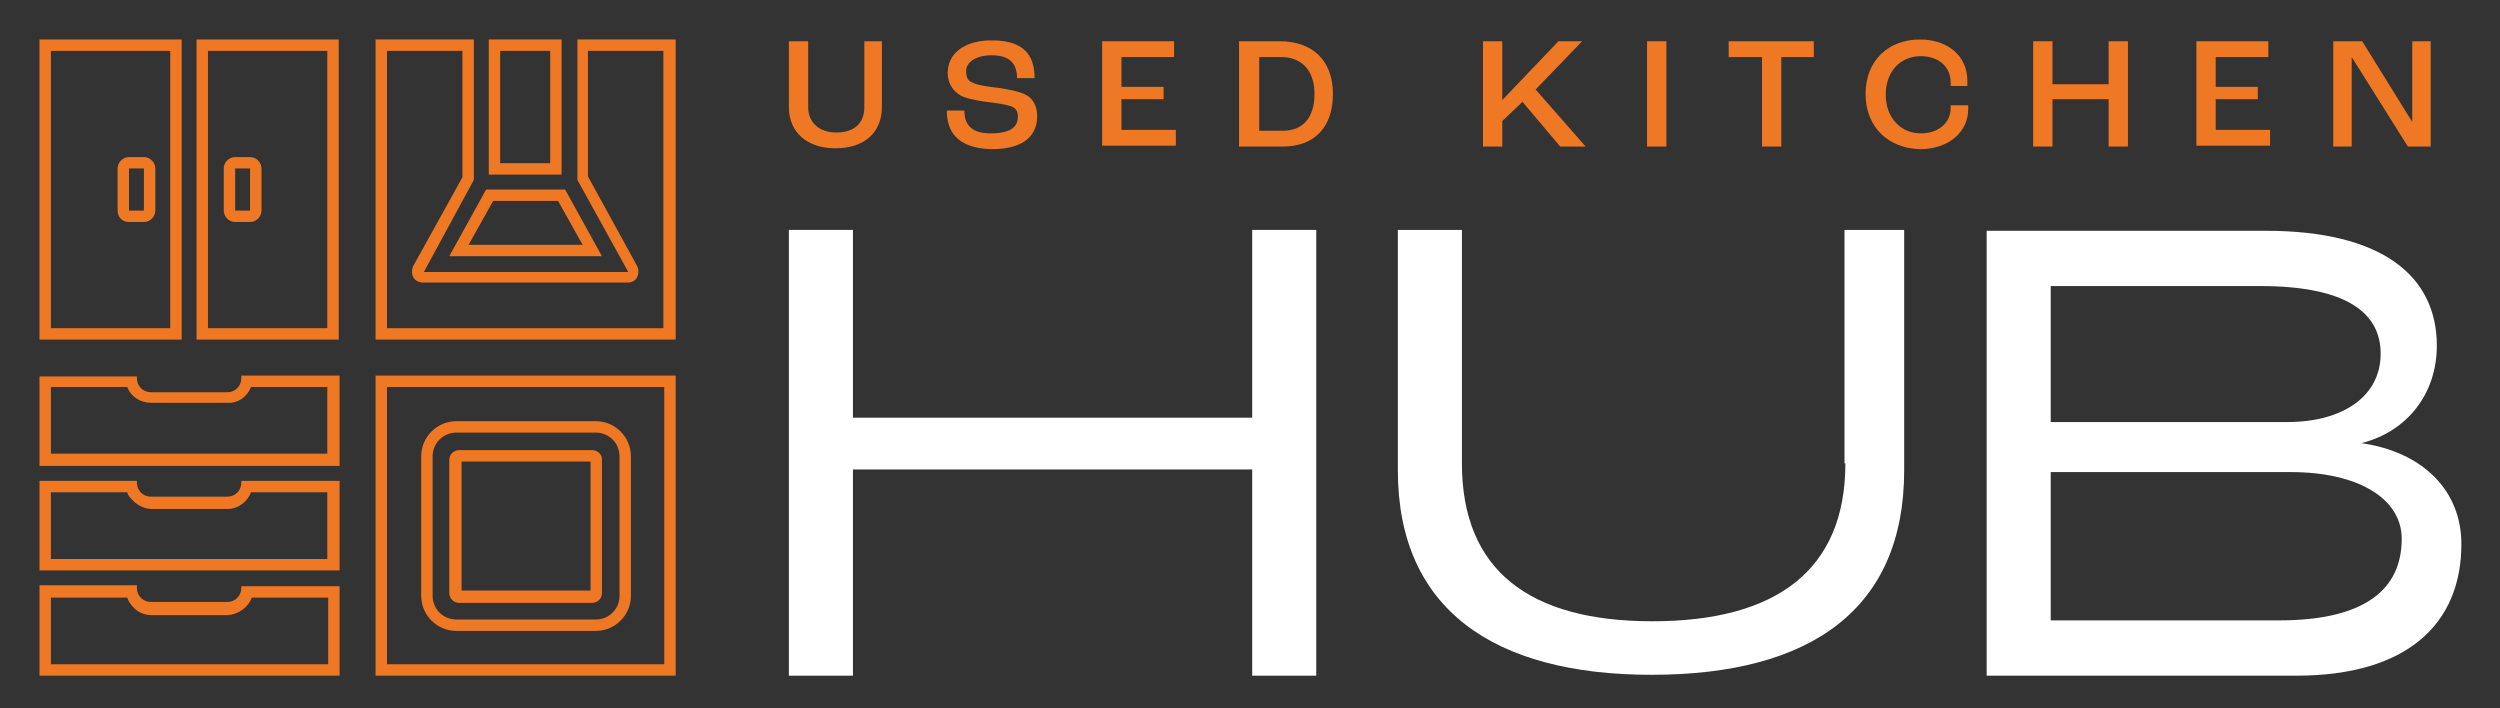 <?xml version="1.0" encoding="UTF-8"?> <svg xmlns="http://www.w3.org/2000/svg" xmlns:xlink="http://www.w3.org/1999/xlink" version="1.1" id="Layer_1" x="0px" y="0px" viewBox="0 0 284.9 80.7" style="enable-background:new 0 0 284.9 80.7;" xml:space="preserve"><rect x="0" y="0" width="284.9" height="80.7" fill="#333333" stroke="none"/> <style type="text/css"> .st0{fill:#FFFFFF;} .st1{fill:#EF7825;} </style> <g> <polygon class="st0" points="142.7,47.6 97.2,47.6 97.2,26.2 89.9,26.2 89.9,77 97.2,77 97.2,53.5 142.7,53.5 142.7,77 150,77 150,26.2 142.7,26.2 "></polygon> <path class="st0" d="M210.3,52.8c0,12.2-7.9,18-22,18c-14,0-21.7-5.8-21.7-18V26.2h-7.3v27.4c0,15.8,10.9,23.3,28.9,23.3 c18.2,0,28.8-7.5,28.8-23.3V26.2h-6.8V52.8z"></path> <path class="st0" d="M269.1,50.5L269.1,50.5c5.2-1.3,8.6-5.6,8.6-11.1c0-8-6.3-13.1-19.5-13.1h-31.8V77h35.3 c12.6,0,18.8-5.9,18.8-15C280.5,55.9,276.1,51.5,269.1,50.5z M233.7,32.6h23.9c9.7,0,13.7,3,13.7,7.7c0,4.8-4.2,7.8-10.7,7.8h-26.9 V32.6z M259.7,70.7h-26V53.8h27.4c7.6,0,12.6,3,12.6,7.6C273.7,67.1,269.6,70.7,259.7,70.7z"></path> </g> <g> <path class="st1" d="M89.9,12.2V4.7h2.2v7.5c0,1.8,1.3,2.9,3.2,2.9c2,0,3.2-1,3.2-2.9V4.7h2v7.5c0,2.9-2,4.7-5.3,4.7 C92,16.9,89.9,15.1,89.9,12.2z"></path> <path class="st1" d="M107.9,12.6h2c0,1.5,0.7,2.6,3,2.6c2.5,0,3.1-0.9,3.1-1.9c0-0.7-0.3-1-0.8-1.2c-0.6-0.2-1.9-0.4-2.9-0.5 c-1.2-0.2-2.5-0.4-3.1-0.9c-0.7-0.5-1.2-1.3-1.2-2.4c0-2.2,1.9-3.7,5-3.7c3.6,0,4.9,1.6,4.9,4.3h-2c0-1.8-1-2.6-2.9-2.6 c-1.8,0-2.9,0.8-2.9,1.8c0,0.7,0.2,1.1,0.7,1.3c0.5,0.3,1.9,0.5,2.9,0.6c1.3,0.2,2.4,0.4,3.2,0.8c0.8,0.4,1.3,1.3,1.3,2.4 c0,1.9-1.1,3.8-5.2,3.8C108.9,16.9,107.9,14.8,107.9,12.6z"></path> <path class="st1" d="M125.6,4.7h8.2v1.8h-6v3.4h4.8v1.4h-4.8v3.5h6.2v1.8h-8.4V4.7z"></path> <path class="st1" d="M141.2,4.7h4.6c3.8,0,6.1,2.2,6.1,6c0,3.9-2.2,6-5.7,6h-5V4.7z M146.2,14.9c2.2,0,3.6-1.4,3.6-4.2 c0-2.7-1.5-4.2-3.8-4.2h-2.5v8.4H146.2z"></path> <path class="st1" d="M169,4.7h2.2v6.7h0l6.4-6.7h2.7l-5.3,5.5l5.7,6.5h-2.9l-4.3-5.1l-2.3,2.2v2.9H169V4.7z"></path> <path class="st1" d="M187.7,4.7h2.2v12h-2.2V4.7z"></path> <path class="st1" d="M200.7,6.5H197V4.7h9.7v1.8h-3.7v10.2h-2.2V6.5z"></path> <path class="st1" d="M212.6,10.7c0-3.8,2.6-6.2,6.2-6.2c3.2,0,5.4,1.9,5.4,4.7c0,0.1,0,0.4,0,0.6h-1.9c0-0.2,0-0.3,0-0.4 c0-1.8-1.4-3-3.4-3c-2.3,0-4,1.7-4,4.4c0,2.7,1.8,4.4,4,4.4c2,0,3.4-1.2,3.4-2.9v-0.3h2v0.4c0,2.7-2.3,4.6-5.5,4.6 C215.2,16.9,212.6,14.5,212.6,10.7z"></path> <path class="st1" d="M231.7,4.7h2.2v4.9h6.4V4.7h2.2v12h-2.2v-5.4h-6.4v5.4h-2.2V4.7z"></path> <path class="st1" d="M250.3,4.7h8.2v1.8h-6v3.4h4.8v1.4h-4.8v3.5h6.2v1.8h-8.4V4.7z"></path> <path class="st1" d="M265.9,4.7h3.3l5.7,9.2h0l0-9.2h2.1v12h-2.6L268,6.5h0l0,10.2h-2.1V4.7z"></path> </g> <g> <path class="st1" d="M28.5,17.9h-1.7c-0.7,0-1.3,0.6-1.3,1.3V24c0,0.7,0.6,1.3,1.3,1.3h1.7c0.7,0,1.3-0.6,1.3-1.3v-4.8 C29.8,18.5,29.2,17.9,28.5,17.9z M28.5,24h-1.7v-4.8h1.7V24z"></path> <path class="st1" d="M22.4,38.7h16.2V4.5H22.4V38.7z M23.7,5.8h13.6v31.6H23.7V5.8z"></path> <path class="st1" d="M20.7,4.5H4.5v34.2h16.2V4.5z M19.4,37.4H5.8V5.8h13.6V37.4z"></path> <path class="st1" d="M14.7,25.3h1.7c0.7,0,1.3-0.6,1.3-1.3v-4.8c0-0.7-0.6-1.3-1.3-1.3h-1.7c-0.7,0-1.3,0.6-1.3,1.3V24 C13.4,24.7,13.9,25.3,14.7,25.3z M14.7,19.2h1.7V24h-1.7V19.2z"></path> <path class="st1" d="M68.6,29.2l-4.2-7.6h-9l-4.2,7.6H68.6z M56.2,22.9h7.4l2.8,5h-13L56.2,22.9z"></path> <path class="st1" d="M64,4.5h-8.3v15.4H64V4.5z M62.7,18.6h-5.7V5.8h5.7V18.6z"></path> <path class="st1" d="M65.8,4.5v16L71.6,31H48.3L54,20.5v-16H42.8v34.2H77V4.5H65.8z M75.7,37.4H44.1V5.8h8.6v14.4l-5.6,10.1 c-0.2,0.4-0.2,0.9,0,1.3c0.2,0.4,0.7,0.6,1.1,0.6h23.3c0.5,0,0.9-0.2,1.1-0.6s0.2-0.9,0-1.3l-5.6-10.2V5.8h8.6V37.4z"></path> <path class="st1" d="M67.5,51.3H52.3c-0.6,0-1.1,0.5-1.1,1.1v15.2c0,0.6,0.5,1.1,1.1,1.1h15.2c0.6,0,1.1-0.5,1.1-1.1V52.3 C68.6,51.8,68.1,51.3,67.5,51.3z M67.3,67.3H52.6V52.6h14.7V67.3z"></path> <path class="st1" d="M67.9,48H52c-2.2,0-4,1.8-4,4v15.9c0,2.2,1.8,4,4,4h15.9c2.2,0,4-1.8,4-4V52C71.9,49.8,70.1,48,67.9,48z M70.6,67.9c0,1.5-1.2,2.7-2.7,2.7H52c-1.5,0-2.7-1.2-2.7-2.7V52c0-1.5,1.2-2.7,2.7-2.7h15.9c1.5,0,2.7,1.2,2.7,2.7V67.9z"></path> <path class="st1" d="M42.8,77H77V42.8H42.8V77z M44.1,44.1h31.6v31.6H44.1V44.1z"></path> <path class="st1" d="M27.5,43.1c0,0.9-0.7,1.6-1.6,1.6h-8.7c-0.9,0-1.6-0.7-1.6-1.6v-0.2H4.5v10.2h34.2V42.8H27.5V43.1z M28.6,44.1 h8.7v7.6H5.8v-7.6h8.7c0.4,1.1,1.5,1.8,2.7,1.8h8.7C27.1,46,28.2,45.2,28.6,44.1z"></path> <path class="st1" d="M27.5,66.8l0,0.2c0,0.9-0.7,1.6-1.6,1.6h-8.7c-0.9,0-1.6-0.7-1.6-1.6l0-0.3H4.5V77h34.2V66.8H27.8L27.5,66.8z M28.7,68.1h8.7v7.6H5.8v-7.6h8.7c0.1,0.4,0.4,0.8,0.7,1.1c0.5,0.6,1.3,0.9,2.1,0.9h8.7C27.2,70,28.3,69.2,28.7,68.1z"></path> <path class="st1" d="M27.5,54.8l0,0.2c0,0.9-0.7,1.6-1.6,1.6h-8.7c-0.9,0-1.6-0.7-1.6-1.6l0-0.2H4.5V65h34.2V54.8H27.7L27.5,54.8z M28.6,56.1h8.7v7.6H5.8v-7.6h8.7c0.1,0.4,0.4,0.7,0.7,1c0.5,0.5,1.3,0.9,2.1,0.9h8.7C27.1,58,28.2,57.2,28.6,56.1z"></path> </g> </svg> 